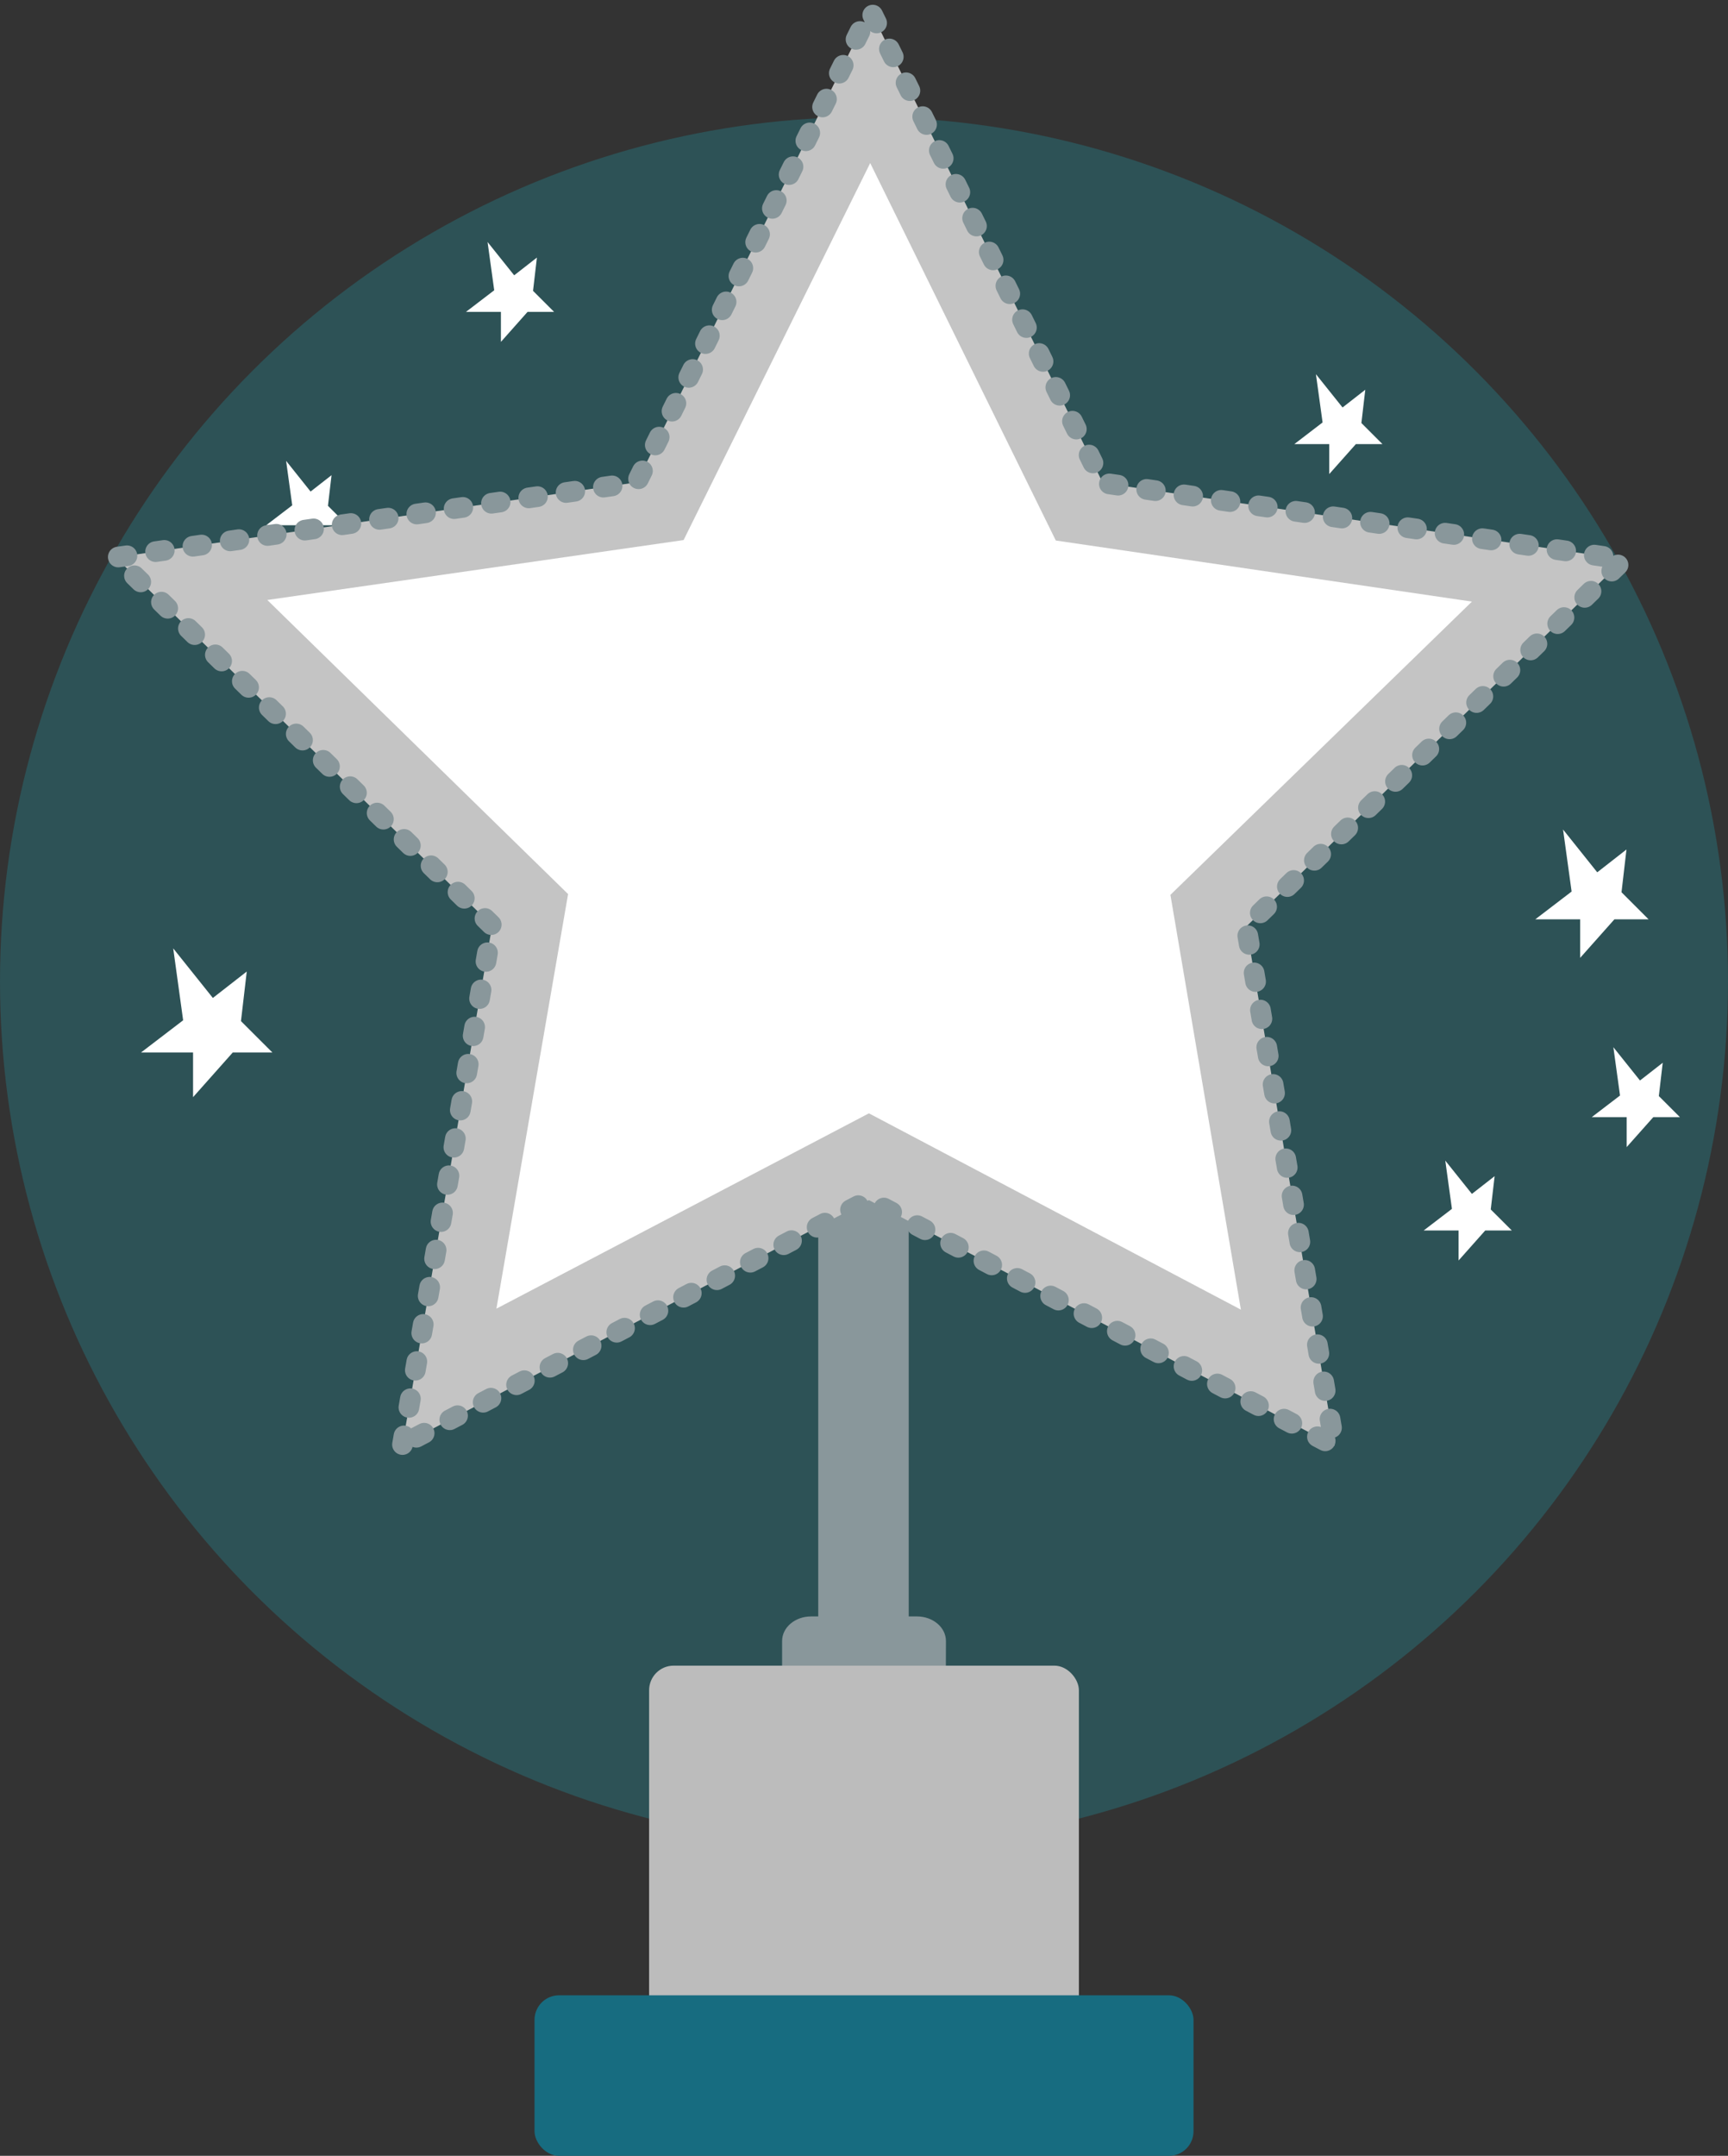 <svg xmlns="http://www.w3.org/2000/svg" viewBox="0 0 418 521.28"><rect x="0" y="0" width="418" height="521.28" fill="#333333" stroke="none"/><defs><style>.cls-1{fill:#19b4c6;opacity:.24}.cls-2{fill:#fff}.cls-3{fill:#89979b}.cls-4{fill:#bcbcbc}.cls-5{fill:#176c80}.cls-6{fill:#c4c4c4;stroke:#89979b;stroke-linecap:round;stroke-linejoin:round;stroke-width:5px;stroke-dasharray:2.12 7 2.12 7}</style></defs><title>medal-star-platinum</title><g id="Layer_2" data-name="Layer 2"><g id="Layer_1-2" data-name="Layer 1"><circle class="cls-1" cx="209" cy="237.31" r="209"/><path class="cls-2" d="M324.76 98.53l-6.44-8.05 1.61 11.67-6.84 5.24h8.45v7.24l6.44-7.24h6.44l-5.1-5.1.94-8.05-5.5 4.29zM124.38 66.57l-6.44-8.05 1.61 11.67-6.84 5.23h8.46v7.25l6.44-7.25h6.43l-5.1-5.09.94-8.05-5.5 4.29zM396.71 261.27l-6.44-8.05 1.61 11.68-6.84 5.23h8.45v7.24l6.44-7.24h6.44l-5.1-5.1.94-8.05-5.5 4.29zM356.05 288.69l-6.44-8.05 1.61 11.67-6.84 5.23h8.45v7.25l6.44-7.25h6.44l-5.1-5.09.94-8.05-5.5 4.29zM51.49 241.31l-9.59-11.99 2.4 17.39-10.19 7.79H46.7v10.8l9.6-10.8h9.59l-7.6-7.59 1.4-11.99-8.2 6.39zM386.37 210.93l-8.27-10.35 2.07 15-8.79 6.72h10.86v9.31l8.28-9.31h8.27l-6.55-6.55 1.2-10.34-7.07 5.52zM75.13 118.86l-5.92-7.42 1.48 10.75-6.3 4.81h7.78v6.67L78.1 127h5.93l-4.7-4.69.87-7.41-5.07 3.96z"/><path class="cls-3" d="M197.93 284.16h21.89v125.85h-21.89z"/><path class="cls-3" d="M228.8 404.06c0 3.28-3.12 5.94-7 5.94h-25.61c-3.86 0-7-2.66-7-5.94v-7.26c0-3.28 3.13-5.94 7-5.94h25.63c3.86 0 7 2.66 7 5.94z"/><rect class="cls-4" x="157.02" y="402.76" width="103.96" height="88.77" rx="5.94"/><rect class="cls-5" x="129.3" y="482.47" width="159.41" height="38.82" rx="5.94"/><path class="cls-6" d="M97.36 349.3l21.7-125.5-91.08-89.02 126.06-18.15L210.55 2.5l56.22 114.28 126.01 18.49-91.32 88.78 21.37 125.55-112.65-59.41L97.36 349.3z"/><path class="cls-2" d="M120.08 316.44l17.34-100.25-72.76-71.11 100.7-14.49 45.14-91.16 44.9 91.27 100.66 14.77-72.94 70.91 17.05 100.3-89.98-47.47-90.11 47.23z"/></g></g></svg>